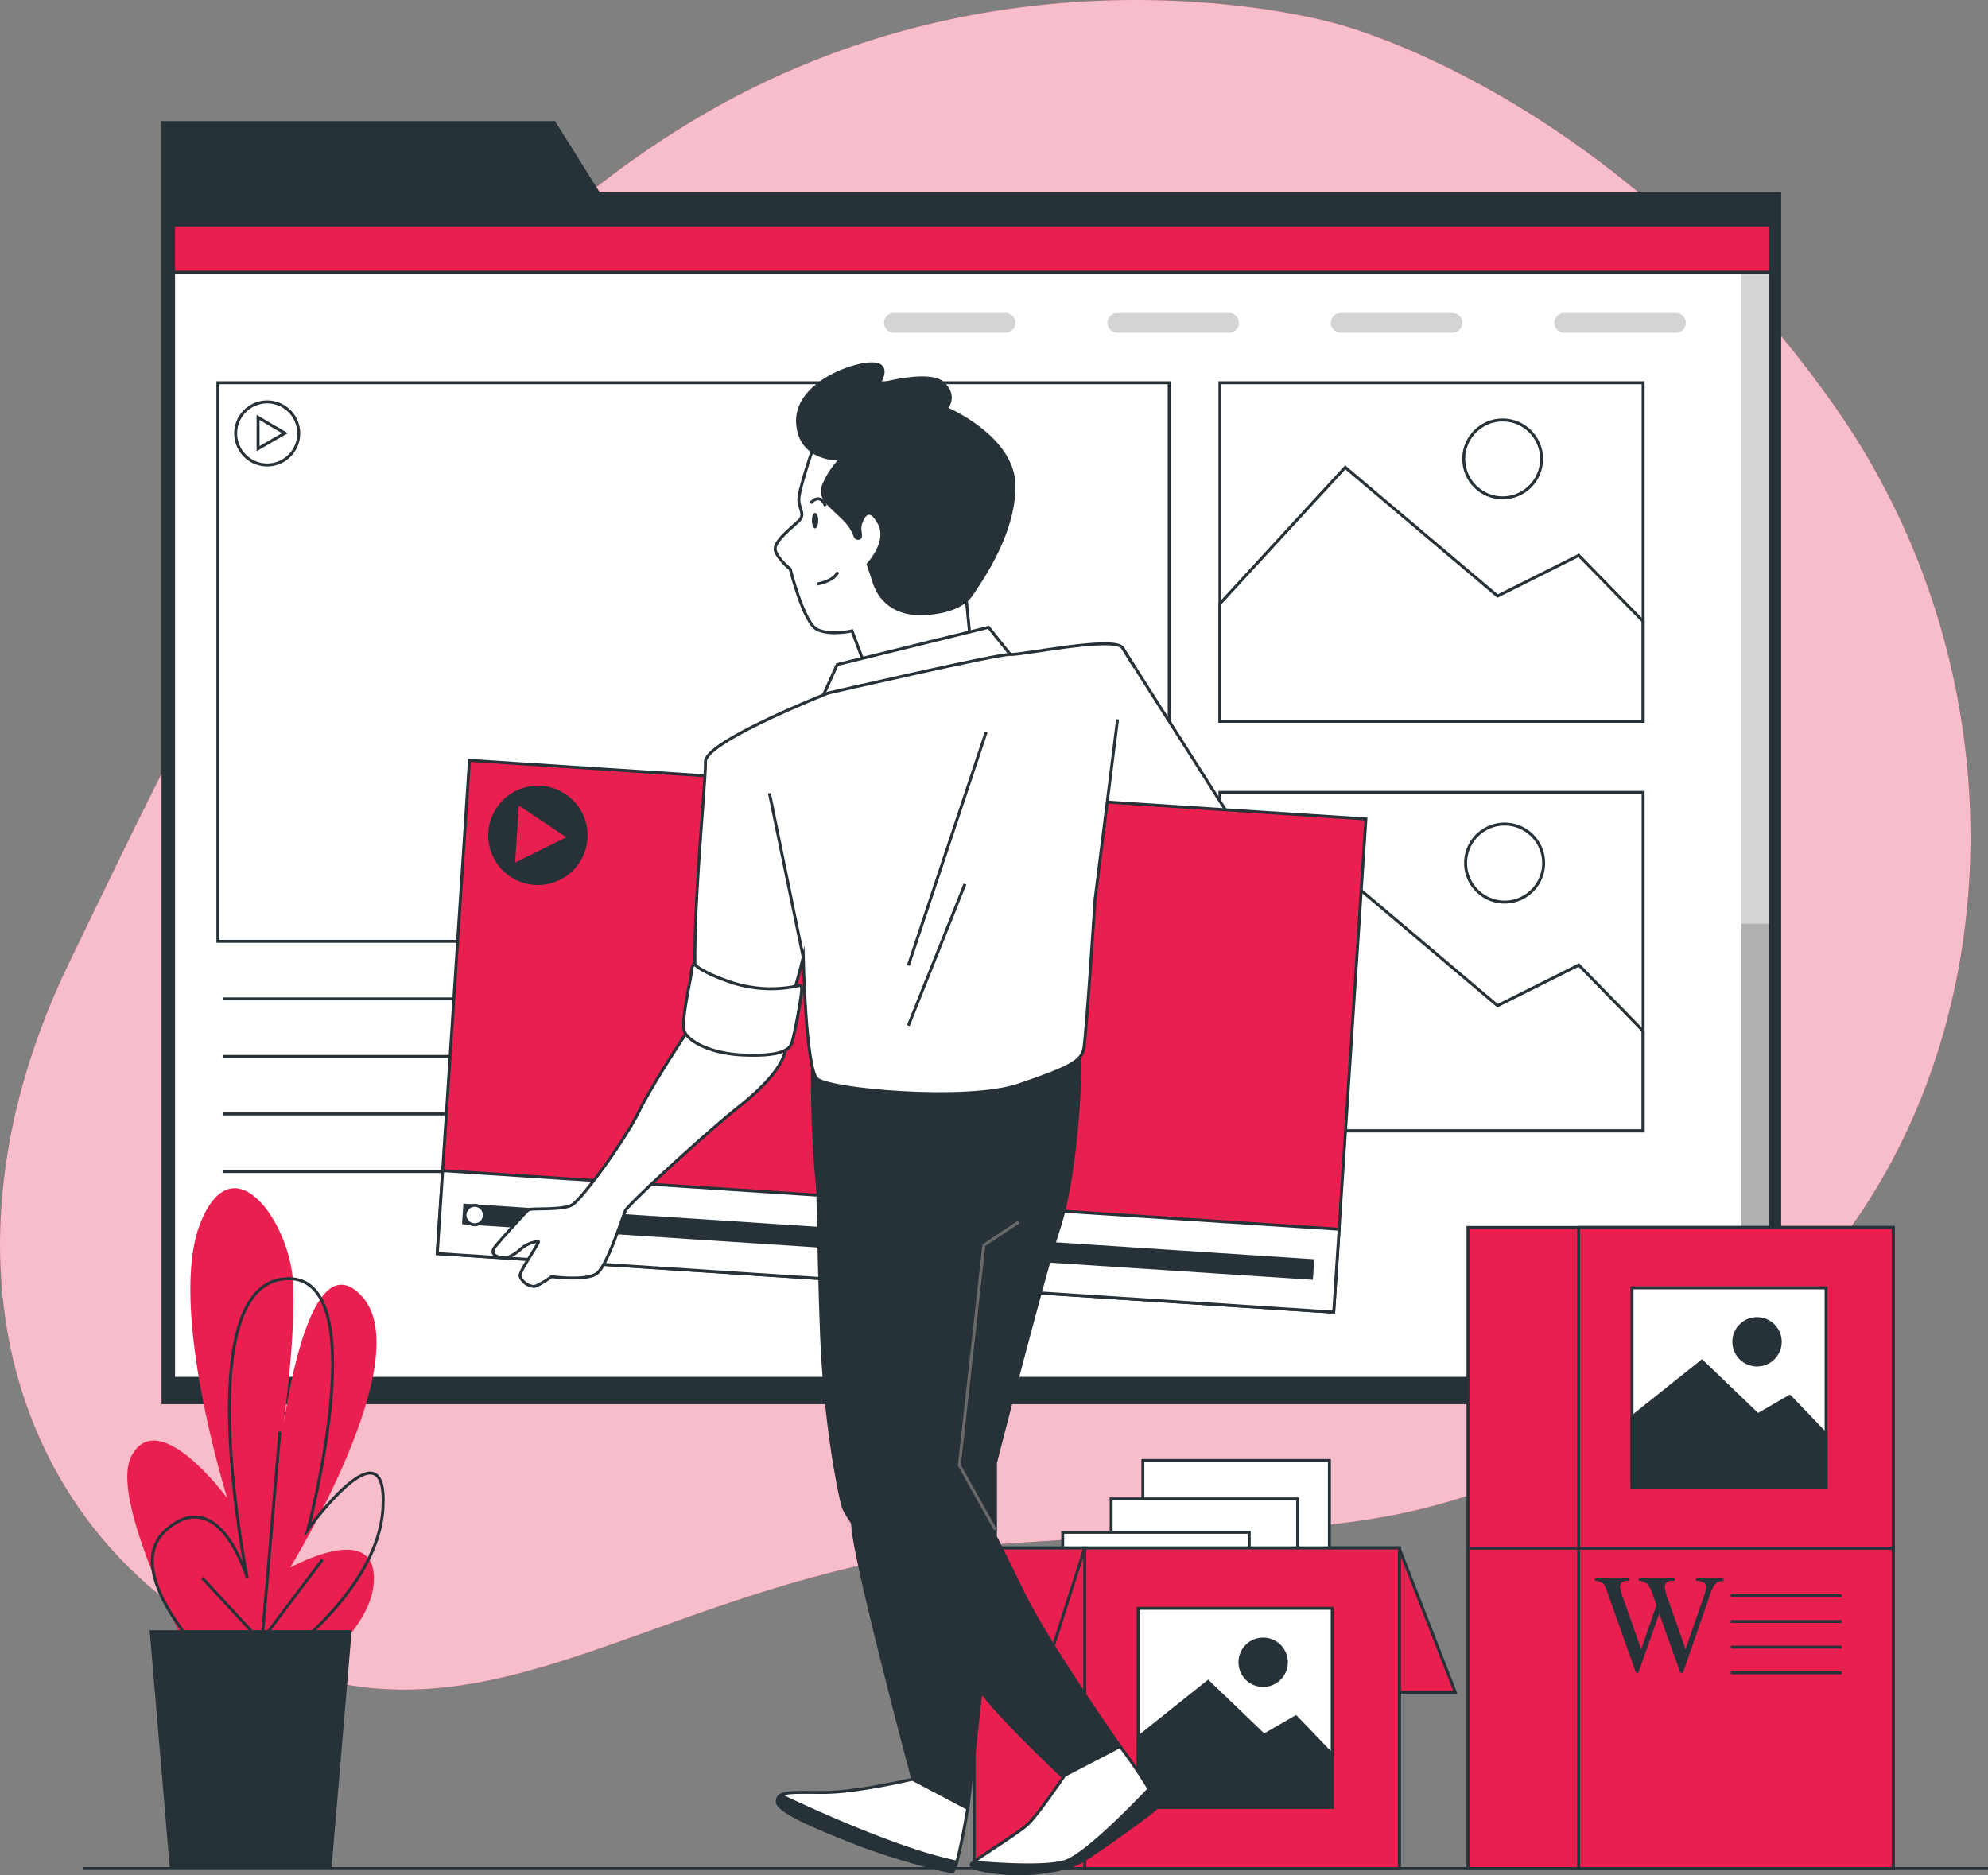 <svg xmlns="http://www.w3.org/2000/svg" xmlns:xlink="http://www.w3.org/1999/xlink" width="674" height="635.757" viewBox="0 0 674 635.757"><rect x="0" y="0" width="674" height="635.757" fill="#808080" stroke="none"/><defs><style>.a,.c,.e,.m{fill:#fff;}.a,.h,.i,.k,.l,.m,.n,.o{stroke:#263238;}.a,.i,.o{stroke-linecap:round;stroke-linejoin:round;}.b,.h{fill:#e9204f;}.c{opacity:0.7;}.d,.n,.o{fill:#263238;}.f{clip-path:url(#a);}.g,.j{opacity:0.17;}.h,.k,.l,.m,.n,.p{stroke-miterlimit:10;}.i,.k,.l,.p{fill:none;}.l{stroke-width:1.003px;}.p{stroke:#696969;}</style><clipPath id="a"><rect class="a" width="541.421" height="391.026"/></clipPath></defs><g transform="translate(-30.157 -30.542)"><g transform="translate(30.157 30.542)"><path class="b" d="M483.065,38.537S373.259,6.2,264.828,71.591,101.113,258.957,53.678,356.8,32.539,550.522,114.7,590.782s138.689-27.822,254.4-36.687S515.82,559.641,612.231,491.9s114.754-217.459,39.751-323.887S483.065,38.537,483.065,38.537Z" transform="translate(-30.157 -30.542)"/><path class="c" d="M483.065,38.537S373.259,6.2,264.828,71.591,101.113,258.957,53.678,356.8,32.539,550.522,114.7,590.782s138.689-27.822,254.4-36.687S515.82,559.641,612.231,491.9s114.754-217.459,39.751-323.887S483.065,38.537,483.065,38.537Z" transform="translate(-30.157 -30.542)"/></g><g transform="translate(84.923 71.591)"><path class="d" d="M215.346,82.174,200.2,58H66.79V493.038H615.9V82.174Z" transform="translate(-66.79 -58)"/><rect class="e" width="541.421" height="391.026" transform="translate(4.081 35.252)"/><g class="f" transform="translate(4.081 35.252)"><rect class="g" width="12.573" height="397.335" transform="translate(531.494 -3.349)"/><rect class="g" width="12.573" height="153.878" transform="translate(531.494 236.894)"/><rect class="h" width="544.276" height="21.274" transform="translate(-2.153 -5.277)"/></g><rect class="i" width="541.421" height="391.026" transform="translate(4.081 35.252)"/><g class="j" transform="translate(244.952 65.076)"><path d="M271.856,108.213H233.974a3.334,3.334,0,0,1-3.334-3.349h0a3.334,3.334,0,0,1,3.334-3.334h37.883a3.334,3.334,0,0,1,3.334,3.334h0a3.334,3.334,0,0,1-3.334,3.349Z" transform="translate(-230.64 -101.53)"/><path d="M322.527,108.213H284.644a3.334,3.334,0,0,1-3.334-3.349h0a3.334,3.334,0,0,1,3.334-3.334h37.883a3.334,3.334,0,0,1,3.349,3.334h0a3.349,3.349,0,0,1-3.349,3.349Z" transform="translate(-205.559 -101.53)"/><path d="M373.2,108.213H335.329a3.349,3.349,0,0,1-3.349-3.349h0a3.334,3.334,0,0,1,3.349-3.334H373.2a3.334,3.334,0,0,1,3.349,3.334h0a3.349,3.349,0,0,1-3.349,3.349Z" transform="translate(-180.479 -101.53)"/><path d="M423.881,108.213H386a3.349,3.349,0,0,1-3.349-3.349h0A3.334,3.334,0,0,1,386,101.53h37.883a3.334,3.334,0,0,1,3.334,3.334h0a3.334,3.334,0,0,1-3.334,3.349Z" transform="translate(-155.398 -101.53)"/></g><rect class="k" width="322.526" height="189.384" transform="translate(19.106 88.727)"/><line class="k" x2="92.509" transform="translate(20.705 297.62)"/><line class="k" x2="92.509" transform="translate(20.705 317.129)"/><line class="k" x2="92.509" transform="translate(20.705 336.639)"/><line class="k" x2="92.509" transform="translate(20.705 356.163)"/><path class="k" d="M94.289,121.69a10.689,10.689,0,1,0,10.689,10.689A10.689,10.689,0,0,0,94.289,121.69Zm1.495,13.2-4.59,2.661V126.937l4.53,2.691,4.6,2.661Z" transform="translate(-58.469 -26.475)"/><rect class="k" width="143.473" height="114.784" transform="translate(358.839 88.727)"/><path class="k" d="M450.293,188.745,428.481,166.38l-27.538,13.784L349.292,136.54,306.82,182.735v39.9H450.293Z" transform="translate(52.019 -19.125)"/><circle class="k" cx="13.201" cy="13.201" r="13.201" transform="translate(441.482 101.344)"/><rect class="k" width="143.473" height="114.784" transform="translate(358.839 227.61)"/><path class="k" d="M450.293,281.645,428.481,259.28l-27.538,13.784L349.292,229.44,306.82,275.635v39.886H450.293Z" transform="translate(52.019 26.859)"/><circle class="l" cx="13.238" cy="13.238" r="13.238" transform="matrix(0.16, -0.987, 0.987, 0.16, 440.165, 262.52)"/></g><g transform="translate(73.314 433.409)"><path class="b" d="M90.861,478.145s-39.6-69.546-30.468-87.232,32.5,14.142,32.5,14.142-20.317-64.837-9.134-93.107,30.453,0,31.469,20.048-4.051,54.223-4.051,54.223,8.118-70.727,27.418-49.514-24.383,91.956-24.383,91.956,29.451-16.445,28.4,4.724-35.506,40.021-35.506,40.021" transform="translate(-59.025 -300.022)"/><path class="k" d="M88.4,455.034s-36.7-34.19-18.762-49.514,27.238,16.445,27.238,16.445-19.764-97.742,12.2-101.33,8.4,84.885,8.4,84.885,27.253-37.733,25.415-7.071-42.278,56.585-42.278,56.585" transform="translate(-56.218 -289.872)"/><line class="k" x1="24.772" y1="26.835" transform="translate(25.407 132.108)"/><line class="k" y1="78.441" x2="6.697" transform="translate(45.021 82.564)"/><line class="k" y1="29.421" x2="22.185" transform="translate(43.99 125.903)"/><path class="d" d="M132.6,400.26H64.09l6.847,80.8h54.806Z" transform="translate(-56.518 -250.407)"/></g><g transform="translate(342.283 446.711)"><path class="h" d="M359.864,381.6l19.061,48.916H338.9L322.34,381.6Z" transform="translate(-197.659 -272.945)"/><rect class="m" width="63.238" height="58.02" transform="translate(75.347 79.009)"/><rect class="m" width="63.238" height="58.02" transform="translate(64.598 92.031)"/><rect class="m" width="63.238" height="58.02" transform="translate(48.168 103.363)"/><rect class="m" width="63.238" height="58.02" transform="translate(20.092 113.394)"/><rect class="h" width="144.176" height="108.7" transform="translate(18.134 108.655)"/><rect class="h" width="106.652" height="108.7" transform="translate(55.643 108.655)"/><path class="h" d="M294.583,381.6l-15.637,48.916H238.94L257.074,381.6Z" transform="translate(-238.94 -272.945)"/><rect class="m" width="65.794" height="67.498" transform="translate(73.747 129.121)"/><path class="n" d="M354.064,436.682l-12.319-12.827L330.937,430.1,311.98,411.91l-23.516,18.762-.194.434v23.456h65.794Z" transform="translate(-214.523 -257.942)"/><path class="n" d="M327.087,410.134a7.864,7.864,0,1,1-7.864-7.864,7.864,7.864,0,0,1,7.864,7.864Z" transform="translate(-203.094 -262.714)"/><rect class="m" width="63.238" height="58.02" transform="translate(242.784 79.009)"/><rect class="m" width="63.238" height="58.02" transform="translate(232.035 92.031)"/><rect class="m" width="63.238" height="58.02" transform="translate(215.606 103.363)"/><rect class="m" width="63.238" height="58.02" transform="translate(187.53 113.394)"/><rect class="h" width="144.176" height="108.7" transform="translate(185.571 108.655)"/><rect class="h" width="106.652" height="108.7" transform="translate(223.08 108.655)"/><path class="d" d="M435.434,388.5v.852a3.874,3.874,0,0,0-1.988.449,4.112,4.112,0,0,0-1.495,1.644,24.68,24.68,0,0,0-1.495,3.842l-8.731,25.235h-.912l-7.146-20.018-7.086,20.018h-.822l-9.194-26c-.688-1.928-1.121-3.08-1.316-3.438a2.989,2.989,0,0,0-1.256-1.3,4.62,4.62,0,0,0-2.153-.434V388.5h11.586v.852h-.553a2.766,2.766,0,0,0-1.869.568,1.674,1.674,0,0,0-.658,1.331,16.283,16.283,0,0,0,1.017,3.723l6.174,17.566,5.188-14.95-.912-2.631-.747-2.108a11.763,11.763,0,0,0-1.076-2.033,2.9,2.9,0,0,0-.748-.733,3.857,3.857,0,0,0-1.151-.6,5.112,5.112,0,0,0-1.39-.15v-.852h12.2v.852h-.837a2.721,2.721,0,0,0-1.9.568,1.958,1.958,0,0,0-.6,1.495,14.651,14.651,0,0,0,1.046,4.111l5.98,17.013,5.98-17.252a14.621,14.621,0,0,0,1.017-3.962,1.689,1.689,0,0,0-.344-1,1.764,1.764,0,0,0-.837-.643,6.865,6.865,0,0,0-2.287-.329v-.852Z" transform="translate(-163.258 -269.535)"/><line class="k" x2="37.539" transform="translate(274.672 124.875)"/><line class="k" x2="37.539" transform="translate(274.672 133.591)"/><line class="k" x2="37.539" transform="translate(274.672 142.292)"/><line class="k" x2="37.539" transform="translate(274.672 150.993)"/><rect class="m" width="63.238" height="58.02" transform="translate(187.53 4.739)"/><rect class="h" width="144.176" height="108.7" transform="translate(185.571)"/><rect class="h" width="106.652" height="108.7" transform="translate(223.08)"/><rect class="m" width="65.794" height="67.498" transform="translate(241.185 20.481)"/><path class="n" d="M466.064,364l-12.319-12.827-10.809,6.249L423.98,339.23l-23.516,18.777-.194.419v23.456h65.794Z" transform="translate(-159.085 -293.917)"/><path class="n" d="M439.087,337.454a7.864,7.864,0,1,1-7.864-7.864,7.864,7.864,0,0,1,7.864,7.864Z" transform="translate(-147.656 -298.689)"/></g><g transform="translate(178.385 153.904)"><path class="m" d="M288.967,177.78l37.763,59.44L276.2,236.8s1.271-49.259,2.541-54.776S287.7,176.091,288.967,177.78Z" transform="translate(-56.599 -81.459)"/><rect class="h" width="304.572" height="167.587" transform="translate(10.932 134.446) rotate(3.74)"/><rect class="m" width="304.572" height="28.165" transform="translate(1.858 273.543) rotate(3.74)"/><rect class="d" width="289.084" height="6.996" transform="translate(8.873 284.729) rotate(3.74)"/><path class="m" d="M142.176,307.4a3.289,3.289,0,1,0-1.109,2.266A3.289,3.289,0,0,0,142.176,307.4Z" transform="translate(-126.191 -18.596)"/><path class="o" d="M173.869,226.488a16.34,16.34,0,1,1-4.02-11.855,16.355,16.355,0,0,1,4.02,11.855Z" transform="translate(-123.424 -65.539)"/><path class="b" d="M148.241,213.23l16.1,10.764L146.97,232.56Z" transform="translate(-120.565 -63.478)"/><path class="m" d="M219.857,132.813s-6.294,17.611-5.875,20.93,2.093,4.619,0,6.712-8.805,7.131-7.968,10.061,5.038,6.294,5.038,6.294,4.6,18.448,9.224,20.541,11.736.419,11.736.419l5.023,13.455,35.222-8.805-2.093-21.393s10.465-20.122,7.968-32.277-24.323-23.92-38.57-23.92S221.113,129.464,219.857,132.813Z" transform="translate(-91.375 -107.234)"/><path class="k" d="M215.4,164.341s5.487-.718,7.161-4.051" transform="translate(-86.693 -89.682)"/><path class="d" d="M216.433,149.491c0,1.495-.493,2.631-1.076,2.631s-1.076-1.181-1.076-2.631.478-2.631,1.076-2.631S216.433,148.041,216.433,149.491Z" transform="translate(-87.248 -96.33)"/><path class="k" d="M214,145.11s3.11-3.827,5.008.957" transform="translate(-87.386 -97.913)"/><path class="n" d="M225.715,145.351s-13.829.837-14.666-12.169,18.029-20.122,25.16-20.122,2.093,7.131,2.093,7.131,17.611-5.038,22.215-.419.852,8.387.852,8.387,23.053,9.643,23.053,26.416-12.139,33.144-14.247,36.477-7.131,6.294-16.355,6.712-14.681-4.2-16.774-10.465l-2.093-6.279s7.116-7.55,3.767-13.843-5.457-2.512-6.294,0,.837,5.038-.837,5.038-.419-2.093-5.023-6.712-8.387-6.712-6.712-11.317a28.6,28.6,0,0,1,5.86-8.835Z" transform="translate(-88.861 -113.06)"/><path class="m" d="M221.673,185.443,216.68,196.49l63.656-14.471-7.355-9.209Z" transform="translate(-86.06 -83.485)"/><path class="m" d="M209.172,263.12s-12.872,19.255-17.82,29.3-19.285,29.645-22.619,31.544-13.829.957-14.77,1.674-9.06,9.762-11.2,12.378.478,3.588,2.377,3.812,4.051-.942,6.428-3.095a10.241,10.241,0,0,1,5.726-2.377c.957-.239-6.428,10-6.189,11.676a5.4,5.4,0,0,0,4.754,3.573c1.674-.239,5.98-3.334,5.98-3.334s11.96,1.659,15.473-1.2,8.581-19.061,9.538-21.2,27.851-26.79,38.092-34.893,16.445-15.488,16.445-21.677S209.172,263.12,209.172,263.12Z" transform="translate(-123.042 -38.784)"/><path class="m" d="M252.3,434.05s-18.956,4.485-30,4.485-15.847-.568-15.847,3.11S224,452.109,234.182,456.086s30,9.628,31.708,9.06,5.1-21.229,5.1-21.229Z" transform="translate(-91.124 45.823)"/><path class="n" d="M207.573,437.72a2.317,2.317,0,0,0-1.121,2.153c0,3.678,17.551,10.465,27.732,14.442s30,9.628,31.708,9.06c.389-.134.867-1.316,1.375-3.065C247.444,456.362,215.751,441.622,207.573,437.72Z" transform="translate(-91.125 47.639)"/><path class="n" d="M214.4,274.6s-.284,22.081,1.7,41.052,11.033,102.182,11.96,115.2,20.377,85.767,20.377,85.767l18.687,9.912s9.344-80.953,9.344-94.542V409.337s16.445-64.284,21.513-79.533,7.639-45.582,7.071-62.565a146.509,146.509,0,0,1-46.7,9.912C231.956,278.273,214.4,274.6,214.4,274.6Z" transform="translate(-87.193 -36.744)"/><path class="m" d="M331.047,202.156,323.407,263.3s-2.99,46.344-3.812,50.53-4.679,6.369-22.081,12.3-64.538,1.7-68.365-2.123-4.664-41.187-4.664-41.187-5.1,21.662-8.97,24.637-18.254,1.689-25.041-4.679,1.271-79.4.837-86.185,41.665-23.352,41.665-23.352,58.409-13.455,61.683-13.081,35.551-6.458,38.092-2.213,4.246,6.8,4.246,6.8" transform="translate(-100.383 -81.631)"/><line class="k" x1="11.466" y1="55.613" transform="translate(112.635 145.581)"/><line class="k" x1="26.401" y2="79.174" transform="translate(159.727 124.801)"/><line class="k" x1="19.196" y2="47.989" transform="translate(159.727 176.377)"/><path class="m" d="M188.713,249.1a5.277,5.277,0,0,0-.942,3.095c0,1.9-3.812,17.147-2.153,20.242s8.581,7.146,19.779,7.624,15.488-1.2,16.445-4.051,3.588-16.908,3.349-18.583-1.674-.718-1.674-.718a43.355,43.355,0,0,1-21.916-1.181C190.387,251.716,188.713,249.1,188.713,249.1Z" transform="translate(-101.642 -45.723)"/><path class="n" d="M215.35,283s.568,47.555,1.689,75.571,5.666,52.324,7.37,58.035,40.185,54.911,48.96,65.375,25.758,26.327,25.758,26.327l19.181-10.465s-24.832-35.446-32.77-51.891-21.8-43.594-21.8-43.594l8.776-78.412,14.441-7.923" transform="translate(-86.718 -28.944)"/><path class="p" d="M267.842,307.68l-11.825,7.879-8.3,74.614,12.184,21.8" transform="translate(-70.696 -16.728)"/><path class="m" d="M282.079,436.427s-9.1,13.455-12.573,16.669-16.968,11.3-18.852,13.2,8.492,3.453,16.026,3.453,16.968-1.57,21.692-4.485,22.305-15.4,24.5-17.6-11.96-21.049-11.96-21.049Z" transform="translate(-69.355 42.145)"/><path class="n" d="M312.875,442.948c.762-.747-.389-3.423-2.228-6.638-6.877,7.236-22.1,22.634-28.569,24.548-7.086,2.108-25.16.7-30.9.179a4.487,4.487,0,0,0-.523.464c-1.884,1.884,8.492,3.453,16.026,3.453s16.968-1.57,21.692-4.485S310.678,445.145,312.875,442.948Z" transform="translate(-69.355 46.941)"/></g><g transform="translate(58.177 664.065)"><line class="k" x1="645.979"/></g></g></svg>